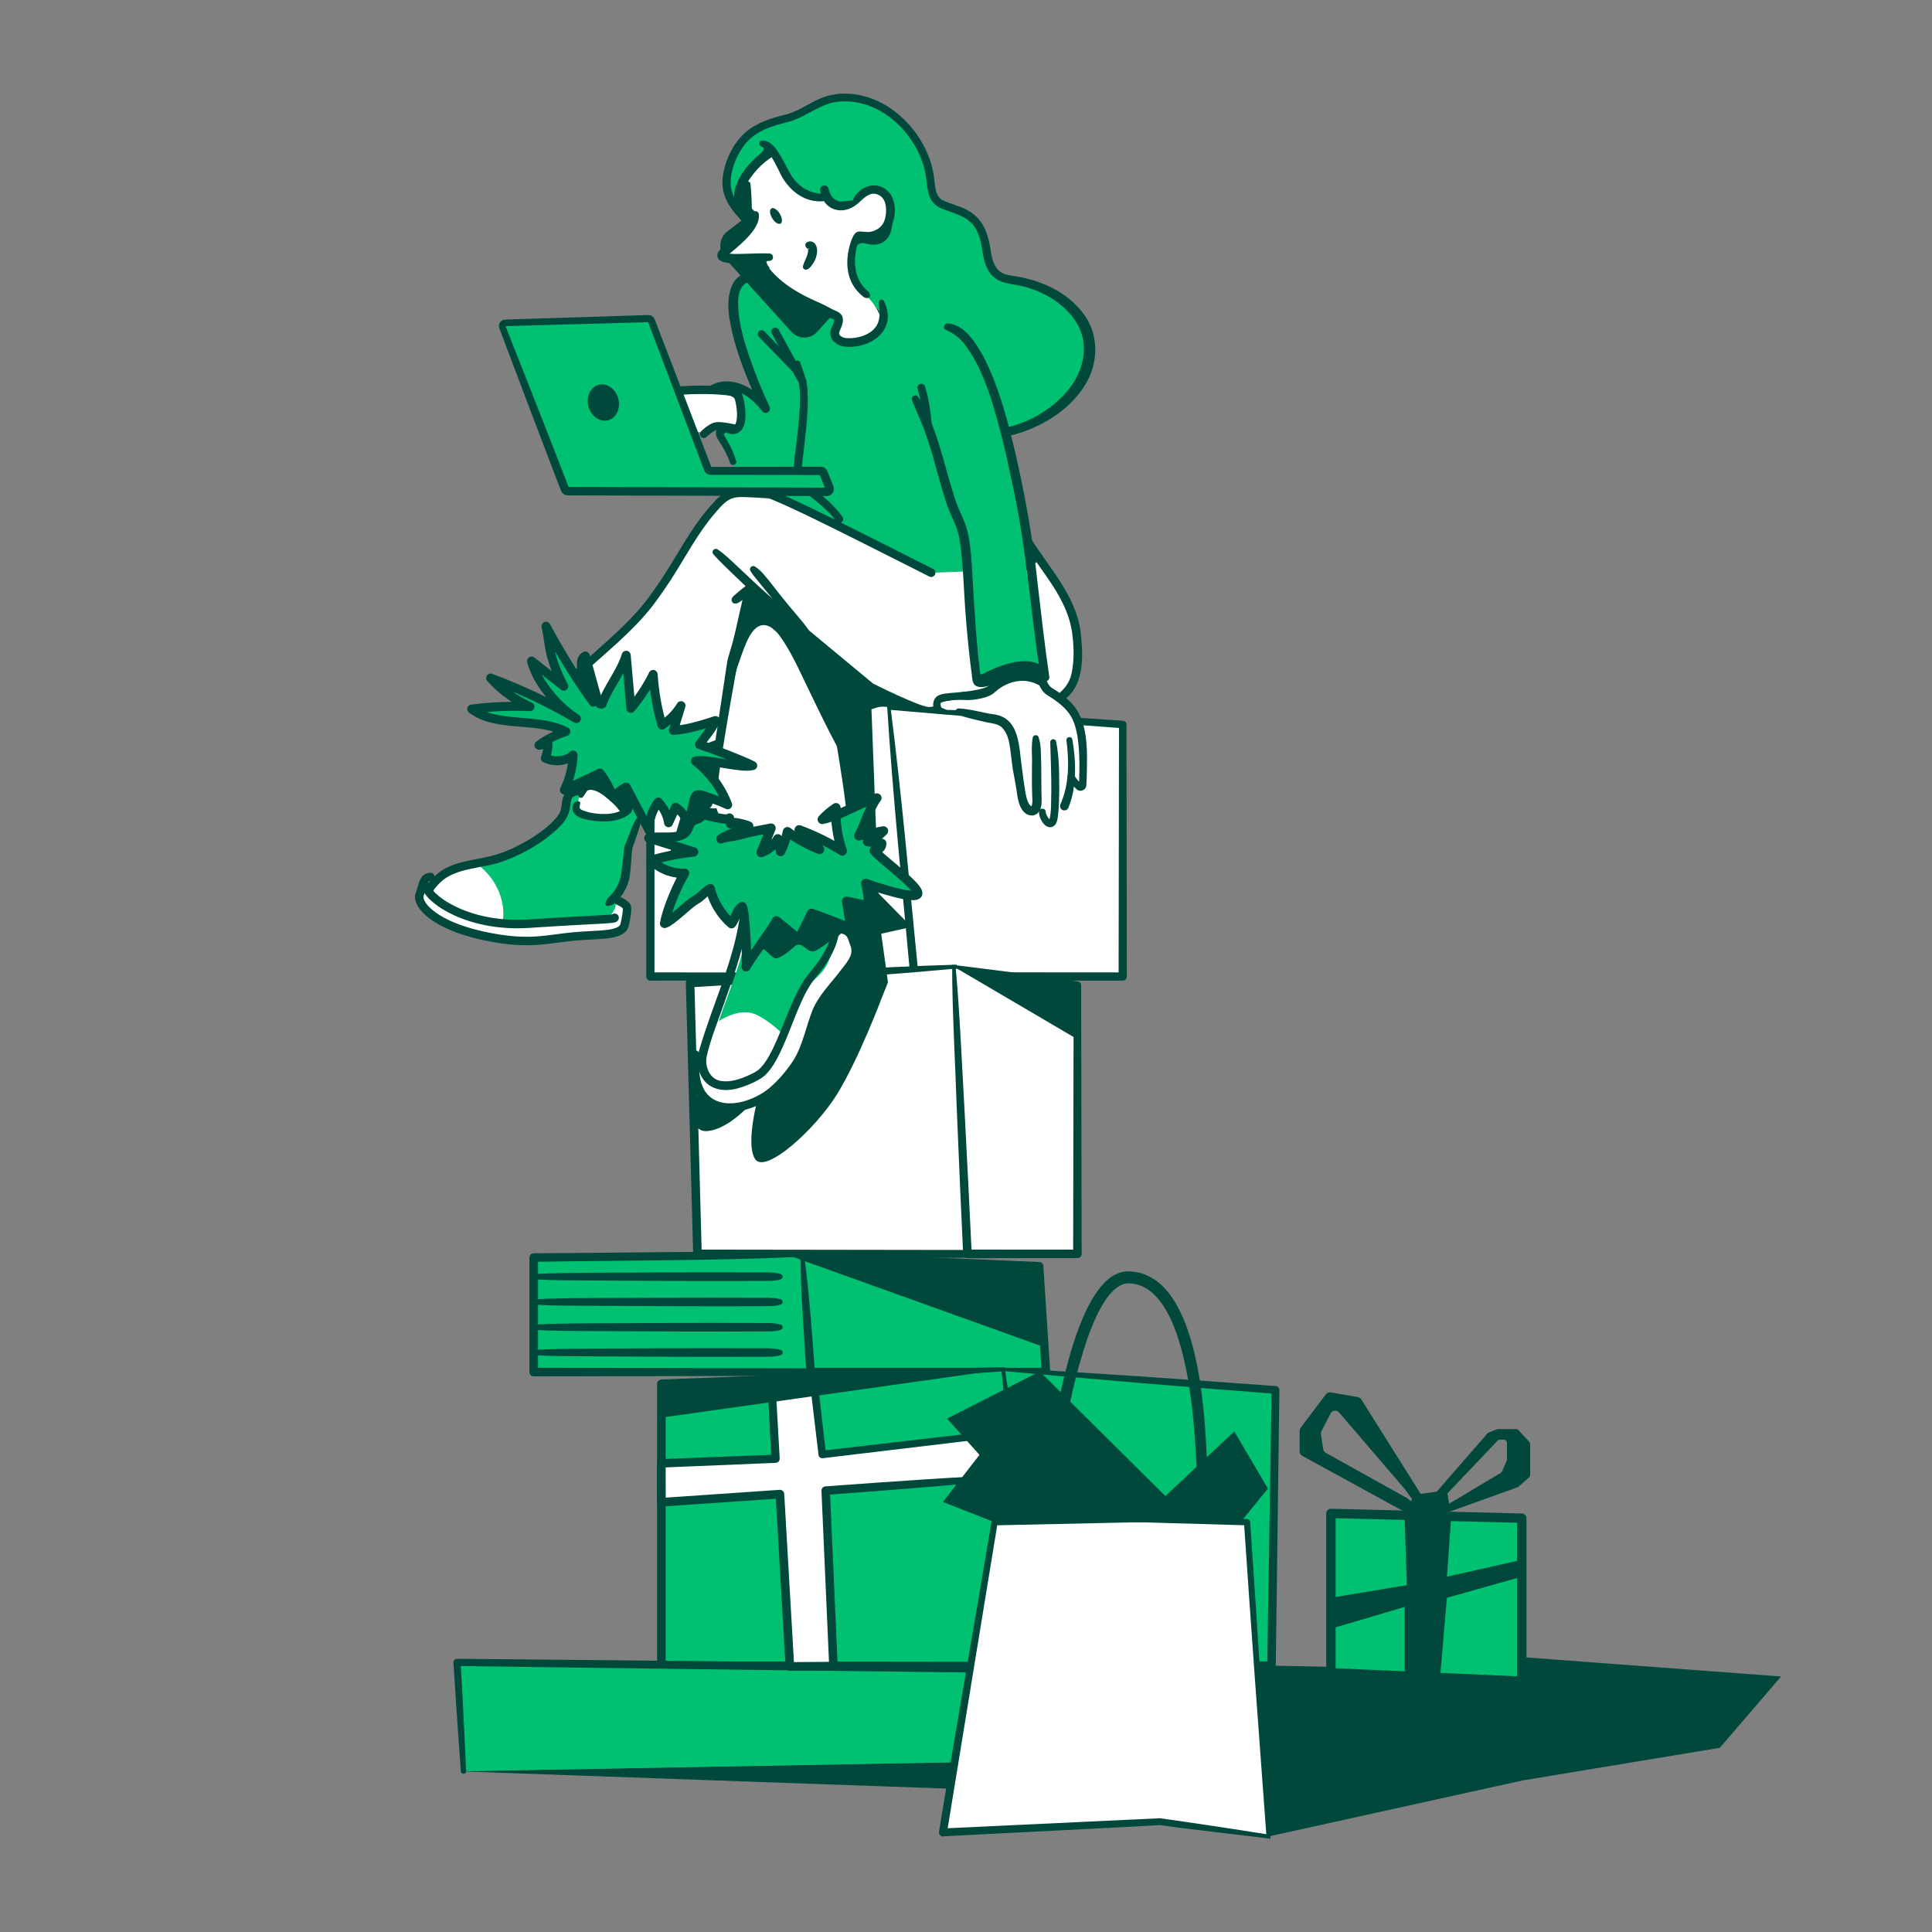 <?xml version="1.0" encoding="UTF-8"?>
<svg id="Layer_1" data-name="Layer 1" xmlns="http://www.w3.org/2000/svg" viewBox="0 0 1080 1080">
  <rect x="0" y="0" width="1080" height="1080" fill="#808080" stroke="none"/>
  <defs>
    <style>
      .cls-1 {
        stroke-width: 4.73px;
      }

      .cls-1, .cls-2, .cls-3, .cls-4, .cls-5, .cls-6, .cls-7, .cls-8, .cls-9 {
        stroke-linecap: round;
        stroke-linejoin: round;
      }

      .cls-1, .cls-2, .cls-4, .cls-5, .cls-6, .cls-7, .cls-8, .cls-9 {
        stroke: #00483b;
      }

      .cls-1, .cls-2, .cls-7, .cls-8 {
        fill: none;
      }

      .cls-2 {
        stroke-width: 4.36px;
      }

      .cls-10, .cls-3 {
        fill: #00483b;
      }

      .cls-10, .cls-11, .cls-12, .cls-13 {
        stroke-width: 0px;
      }

      .cls-3 {
        stroke: #00c072;
        stroke-width: 9.8px;
      }

      .cls-4 {
        stroke-width: 5.01px;
      }

      .cls-4, .cls-5 {
        fill: #00ba72;
      }

      .cls-5 {
        stroke-width: 5.23px;
      }

      .cls-6 {
        stroke-width: 5.25px;
      }

      .cls-6, .cls-13 {
        fill: #00c072;
      }

      .cls-11, .cls-9 {
        fill: #fff;
      }

      .cls-7 {
        stroke-width: 4.74px;
      }

      .cls-12 {
        fill: #00bf72;
      }

      .cls-8 {
        stroke-width: 5.26px;
      }

      .cls-9 {
        stroke-width: 4.67px;
      }
    </style>
  </defs>
  <polyline class="cls-10" points="658.36 1004.42 709.05 1026.6 851.34 995.24 961.38 977.04 995.63 937.17 850.69 926.34 850.73 934.08 713.02 931.14 647.83 946.09 645.87 983.05 255.68 990.14"/>
  <g>
    <path class="cls-13" d="M426.84,206.7c9.14.69,17.13-3.78,17.56-18.83.38-13.23,26.49-12.89,37.19-20.44,21.98,16.63,20.47,51.27,43.31,67.93,3.93,2.87,8.35,4.86,13.05,6.06,2.35.61,4.78,1.02,7.25,1.24,3.83.35,7.76.26,11.71-.22,3.12-.38,6.26-1.01,9.35-1.86,17.96-4.95,34.56-17.44,40.48-32.9,9.93-25.91-12.43-46.41-38.75-50.82-3.86-.65-8.07-1.03-10.95-3.68-6.27-5.78-4.8-14.51-7.64-22.09-4.39-11.72-11.49-12.32-22.28-16.63-6.88-2.75-6.4-9.81-7.36-16.21-3.67-24.39-28.22-47.96-54.09-43.16-9.51,1.76-16.49,8.71-25.92,11.03-4.06,1-8.03,2.09-11.73,3.61-5.66,2.32-10.71,5.62-14.51,11.08-6.22,8.94-10.61,22.34-4.19,32.33,0,.01.02.03.02.04,3.15,4.82,9.93,11.87,9.93,11.87,0,0-.23.23-.64.63-2.62,2.62-12.4,12.47-11.84,13.14.64.77,19.36,5.1,19.36,5.1l3.6,11.1"/>
    <path class="cls-10" d="M427.02,204.33c11.19.95,14.92-7.29,15.05-17.15.35-6.72,7.18-10.69,12.59-12.63,8.38-3.31,18.01-4.27,25.57-9.06.86-.62,2-.57,2.8.05,4.57,3.52,8.38,7.91,11.37,12.68,8.76,13.78,12.31,30.66,21.17,43.95,9.06,14.08,23.55,19.92,39.98,18.04,15.46-1.68,30.66-9.48,40.72-21.2,10.06-11.59,13.58-28.04,3.92-40.98-7.6-10.4-20.15-16.67-32.73-18.88-6.28-.85-12.06-2.26-15.32-8.59-2.79-5.18-2.76-10.98-4.12-16.28-2.95-10.94-8.67-13.08-18.58-16.55,0,0-1.93-.73-1.93-.73-3.84-1.14-7.22-4.32-8.27-8.23-1.61-5.63-1.17-10.69-2.95-16.06-5.8-19.58-24.4-36.91-45.56-36.03-11.31.16-18.99,8.38-29.77,11.38-7.61,1.92-15.35,4-21.31,9.23-5.62,5.08-9.27,12.54-10.74,19.85-1.62,8.65,1.13,14.19,6.72,20.36,1.73,2.02,3.54,4.02,5.37,5.93.9.93.88,2.41-.03,3.32-3.38,3.38-6.78,6.81-9.97,10.36-.71.76-1.46,1.67-1.99,2.44-.02.03,0,.03.05-.13.02-.13.11-.18.1-.83-.02-.2-.06-.39-.13-.58-.14-.51-.74-1.07-.95-1.15,5.98,1.92,12.54,3.3,18.63,4.78.84.19,1.47.82,1.72,1.58,0,0,3.6,11.1,3.6,11.1.9,2.99-3.48,4.41-4.51,1.46,0,0-3.6-11.1-3.6-11.1l1.72,1.58c-3.16-.73-6.3-1.48-9.45-2.26-1.26-.33-5.82-1.47-7.1-1.85-1.16-.38-2.38-.58-3.55-1.29-.03-.01-.35-.26-.51-.45-.02-.02-.17-.2-.24-.33-.16-.25-.26-.54-.32-.83-.12-.97.12-1.54.44-2.08,1.71-2.59,3.85-4.58,5.89-6.82,2.25-2.36,4.52-4.66,6.82-6.96,0,0-.04,3.33-.04,3.33-8.68-9.41-15.86-16.52-13.16-30.4,1.79-8.53,5.84-16.54,12.32-22.36,6.41-5.63,15.21-8.15,23.08-10.09,7.51-1.97,14.36-7.7,22.14-10.05,13.91-4.16,29.18.75,39.99,9.89,8.68,7.24,15.3,16.92,18.54,27.78.82,2.71,1.39,5.54,1.71,8.33.65,4.7.56,10.18,5.19,12.33,2.02.86,5.33,2.03,7.43,2.8,13.58,4.38,17.35,13.06,19.17,26.38.86,4.71,2.33,9.53,6.86,11.57,2.06.89,4.64,1.2,7.38,1.63,13.98,2.33,27.81,8.53,36.75,19.97,9.74,12.1,9.35,28.86,1.02,41.61-7.79,12.03-20.27,20.28-33.53,25.08-22.68,8.06-46.83,4.97-60.62-16.49-9.31-13.98-12.47-30.17-21.33-43.95-2.82-4.41-6.28-8.3-10.35-11.4,0,0,2.8.04,2.79.05-5.6,3.74-11.81,5.05-17.98,6.89-5.42,1.64-11.72,3.11-15.88,6.77-1.37,1.29-2.16,2.74-2.31,4.53,0,0-.05,1.07-.05,1.07-.02.41-.03.82-.07,1.23-.24,3.26-.86,6.62-2.36,9.81-3,6.91-10.45,10.14-17.64,9.39-3.1-.33-2.79-4.87.36-4.73h0Z"/>
  </g>
  <g>
    <polygon class="cls-11" points="498.92 385.36 513.03 545.86 363.57 545.86 363.57 394.5 498.92 385.36"/>
    <path class="cls-10" d="M499.83,384.26c4.76,44.97,11.14,115.88,15.28,161.43.12,1.22-.86,2.29-2.09,2.28,0,0-149.46.2-149.46.2-1.27,0-2.3-1.03-2.3-2.3,0,0,0-151.37,0-151.37,0-1.21.95-2.2,2.14-2.29,44.57-2.82,91.72-6.46,136.42-7.96h0ZM498.01,386.46c-19.26,2.04-47.96,4.29-67.49,5.63-22.26,1.63-44.51,3.18-66.8,4.69,0,0,2.14-2.29,2.14-2.29v151.37s-2.29-2.3-2.29-2.3l149.46.2s-2.09,2.28-2.09,2.28c-3.98-45.31-9.66-114.74-12.93-159.58h0Z"/>
  </g>
  <g>
    <polygon class="cls-11" points="496.96 395.86 627.61 405 627.61 545.86 511.18 545.86 496.96 395.86"/>
    <path class="cls-10" d="M495.91,394.87c30.67,1.62,68.08,3.79,98.76,5.83,0,0,33.08,2.22,33.08,2.22,1.1.07,1.95.99,1.94,2.08,0,0,.22,140.87.22,140.87,0,1.27-1.03,2.3-2.3,2.3,0,0-116.43.01-116.43.01-1.2,0-2.19-.92-2.3-2.1-4.47-49.4-9.86-101.64-12.96-151.22h0ZM498,396.85c6.19,48.69,10.64,100.03,15.48,148.8,0,0-2.3-2.1-2.3-2.1,0,0,116.43.01,116.43.01,0,0-2.3,2.3-2.3,2.3l.22-140.87s1.94,2.08,1.94,2.08c-41.33-2.92-88.2-6.61-129.46-10.23h0Z"/>
  </g>
  <g>
    <polygon class="cls-11" points="533.91 540.42 549.35 700.93 389.88 700.93 385.77 549.56 533.91 540.42"/>
    <path class="cls-10" d="M534.86,539.27c5.14,44.98,12.13,115.89,16.65,161.45.13,1.27-.89,2.39-2.16,2.38,0,0-159.47.22-159.47.22-1.3,0-2.35-1.04-2.39-2.33l-4.1-151.37c-.04-1.29.96-2.37,2.24-2.45,48.76-2.79,100.34-6.51,149.23-7.91h0ZM532.97,541.57c-48.15,4.57-98.86,7.19-147.04,10.37,0,0,2.24-2.45,2.24-2.45l4.11,151.37s-2.39-2.33-2.39-2.33l159.47.22s-2.16,2.38-2.16,2.38c-4.35-45.31-10.59-114.72-14.22-159.56h0Z"/>
  </g>
  <g>
    <path class="cls-11" d="M533.28,540.42l68.99,10.31v150.19h-61.48l-7.51-160.5Z"/>
    <path class="cls-10" d="M532.27,539.33c8.73,1.09,26.23,3.24,34.95,4.39,11.77,1.58,23.6,3.2,35.36,4.95,1.03.15,1.78,1.05,1.78,2.06l.29,150.19c0,1.31-1.06,2.38-2.37,2.37,0,0-61.48.03-61.48.03-1.29,0-2.34-1.02-2.4-2.29-1.26-27.06-2.46-54.18-3.56-81.28-.75-23.47-2.69-57.32-2.57-80.43h0ZM534.29,541.51c2.13,22.88,3.62,56.87,4.94,80.08,1.4,26.41,2.71,52.78,3.95,79.22,0,0-2.4-2.29-2.4-2.29l61.48.03s-2.37,2.37-2.37,2.37l.29-150.19s1.78,2.06,1.78,2.06c-19.54-2.97-47.92-7.74-67.67-11.28h0Z"/>
  </g>
  <g>
    <polygon class="cls-13" points="448.56 701.47 453.15 766.99 298.35 766.99 298.35 737.75 298.35 702.97 448.56 701.47"/>
    <path class="cls-10" d="M449.55,700.36c2.07,21.55,4.19,44.95,5.68,66.49.08,1.15-.79,2.15-1.93,2.23-.1.08-154.82.26-154.94.32-1.32,0-2.4-1.07-2.4-2.4,0,0,0-64.02,0-64.02,0-1.32,1.06-2.38,2.37-2.4,49.49-.16,101.71-1.51,151.22-.22h0ZM447.57,702.58c-49,2.25-100.21,1.98-149.19,2.79,0,0,2.37-2.4,2.37-2.4v64.02s-2.4-2.4-2.4-2.4l154.8.31-2.08,2.23c-1.43-20.78-2.61-43.66-3.5-64.55h0Z"/>
  </g>
  <g>
    <polygon class="cls-13" points="448.56 701.47 580.96 707.75 584.69 766.99 453.15 766.99 448.56 701.47"/>
    <path class="cls-10" d="M447.48,700.45c44.41,1.1,89.13,3.08,133.59,5.04,1.16.05,2.07.97,2.15,2.1.01.02,3.85,59.24,3.86,59.26.09,1.37-1.01,2.54-2.38,2.53,0,0-131.54,0-131.54,0-1.26,0-2.29-.98-2.38-2.22-.78-11.21-1.51-22.49-2.15-33.75-.71-10.96-1.08-22.14-1.15-32.97h0ZM449.64,702.5c2.86,21.53,4.31,42.74,5.88,64.33,0,0-2.38-2.21-2.38-2.21h131.54s-2.38,2.53-2.38,2.53c0,0-3.61-59.25-3.61-59.25l2.15,2.12c-43.82-2.22-87.37-4.45-131.21-7.51h0Z"/>
  </g>
  <g>
    <polygon class="cls-13" points="560.84 765.5 580.96 931.14 369.71 931.14 369.71 773.53 560.84 765.5"/>
    <path class="cls-10" d="M561.78,764.34c7.23,53.97,14.77,112.67,21.3,166.54.16,1.27-.85,2.41-2.13,2.4,0,0-211.24.25-211.24.25-1.32,0-2.4-1.07-2.39-2.39,0,0,0-157.61,0-157.61,0-1.28,1.02-2.33,2.29-2.39,55.35-1.84,137.65-6.29,192.17-6.8h0ZM559.9,766.65c-54.33,3.82-135.08,6.72-190.09,9.27,0,0,2.29-2.39,2.29-2.39,0,0,0,157.61,0,157.61l-2.39-2.39,211.24.25s-2.13,2.4-2.13,2.4c-6.4-53.09-13.17-111.37-18.93-164.75h0Z"/>
  </g>
  <g>
    <polygon class="cls-13" points="560.84 765.5 713.02 776.99 710.78 931.14 580.96 931.14 560.84 765.5"/>
    <path class="cls-10" d="M559.75,764.49c19.08,1.16,57.38,3.55,76.45,4.85,25.65,1.74,51.34,3.6,76.98,5.5,1.15.08,2.02,1.06,2,2.19,0,0-2.03,154.15-2.03,154.15-.02,1.3-1.08,2.35-2.38,2.35,0,0-129.82,0-129.82,0-1.22,0-2.23-.92-2.38-2.1-6.39-54.44-13.87-112.42-18.83-166.95h0ZM561.93,766.51c8.21,54.15,14.61,110.18,21.4,164.34,0,0-2.38-2.1-2.38-2.1h129.82s-2.38,2.36-2.38,2.36c0,0,2.46-154.15,2.46-154.15,0,0,2,2.19,2,2.19-48.71-3.72-102.09-8.17-150.92-12.64h0Z"/>
  </g>
  <g>
    <polyline class="cls-13" points="259.08 990.14 255.49 929.28 648.49 933.79 645.87 983.05"/>
    <path class="cls-10" d="M257.62,990.22c-1.42-19.05-2.98-41.76-4.15-60.82-.07-1.11.77-2.06,1.88-2.13,98.02.86,295.16,2.94,393.16,4.15,1.35.01,2.42,1.16,2.35,2.5,0,0-1.31,24.63-1.31,24.63-.45,8.21-1.03,16.41-2.16,24.58-.11.83-.88,1.41-1.72,1.3-.75-.1-1.29-.73-1.31-1.46-.25-8.25.04-16.46.46-24.67,0,0,1.3-24.63,1.3-24.63l2.34,2.5c-97.97-1.03-295.06-3.49-392.99-4.87,0,0,2.04-2.14,2.04-2.14l.83,15.22c.47,7.58,1.11,22.86,1.53,30.44,0,0,.68,15.23.68,15.23.11,1.83-2.74,2.11-2.92.17h0Z"/>
  </g>
  <g>
    <path class="cls-12" d="M410.8,185.44c.64,3.97,1.71,7.9,2.97,11.71,1.85,5.58,4.1,11.03,5.99,16.59.9,2.64,4.01,8.69,3.32,11.39-.6-.13-4.75-3.23-5.08-3.89-.95-1.94-2.81-3.23-4.6-4.43-.67-.45-1.36-.91-2.15-1.11-2.07-.52-4.98-.23-6.09,1.82,2.22-.18,4.27,1.46,5.26,3.45.99,2,1.13,4.29,1.22,6.52.13,3.25-.86,6.48-2.63,9.2-.75,1.15-2.07,3.24-3.37,3.8-.99.43-2.75-.5-3.28,1-.33.93.26,1.92.83,2.73,2.4,3.41,4.91,6.86,6.02,10.88,1.52,5.54.42,11.55.6,17.22.17,5.24-1.54,10.56,1.12,15.53,2.9,5.42,8.54,9.15,13.02,13.15,7.61,6.79,15.96,8.37,25.42,11.92l54.93-1.55.2-29.66,18.38-113.47c-10.85,2.11-21.67,4.25-32.27,7.04-9.24,2.42-19,2-28.42,1.15-4.27-.39-9.39-.26-13.5-1.3-3.49-.88-4.75-4.57-6.8-7.14-2.45-3.07-6.35-4.71-10.25-5.23-3.9-.52-9.02-8.43-12.93-7.95-2.31.28-5.34,6.19-7.05,7.78-1.4,1.3-.31,6.08-.72,7.95-1.07,4.91-.96,9.95-.16,14.92Z"/>
    <path class="cls-10" d="M451.88,385.36l20.9,3.76,1.26-6.47,109.17,6.47,9.04,1.34h0l-105.37-.97,4.19,109.91,4.03,4.09,14.47,14.68-16.96,3.78,3.76,27.17-3.55,8.93s-12.75,33.92-24.88,53.58c-12.12,19.66-40.44,45.3-45.96,36.13-5.51-9.18,2.21-35.88,2.21-35.88,0,0-14.53,19.06-28.62,20.38-14.09,1.31-4.31-26.27-2.1-29.46,6.48-9.34,32.44-79.47,32.44-79.47l-10.98-71.31,36.94-66.65Z"/>
    <path class="cls-12" d="M472.86,193.82c-3.69,3.8-9.09,22.39-9.09,22.39l-18.04,53.4,1.18,11.62,7.45,10.28,12.85,15.65,57.5,14.2,45.71-2.16,8.87-9.23-16.78-32.21-5.48-20.26-10.69-46.47-31.24-47.05-25.57,28.79-16.67,1.06Z"/>
    <path class="cls-11" d="M599.18,343.18c-6.22-13.09-19.88-33.22-19.88-33.22l-10.85,8.45-47.91,1.75-65.22-31.65-14.68-6.46c-3.31-2.2-6.8-4.08-10.59-5.28-1.08-.34-2.18-.61-3.29-.83l-3.97-1.75c-.84.4-1.65.77-2.43,1.14-4.13.03-8.25.84-12.06,2.44-2.43,1.02-4.78,2.38-6.54,4.34-1.52,1.69-2.55,3.75-3.9,5.58-2.14,2.91-5.02,5.16-7.58,7.71-5.53,5.53-9.95,12.47-13.96,19.54-.62.3-1.51,1.6-2.47,3.31l.68-.11c-2,3.63-3.91,7.26-5.83,10.7-1.75,3.14-3.23,6.32-4.78,9.52-2.01,4.14-5.44,6.88-8.88,9.95-11.26,10.04-22.52,20.07-33.78,30.11-.98.87-2,1.82-2.34,3.09-.44,1.65.41,3.34,1.23,4.84,2.56,4.67,9.05,12.42,8.15,17.87-.68,4.13-3.87,9.11-5.47,13.04-2.56,6.3-5.12,12.6-7.69,18.9l78.49,12.86c-.02,5.34-.21,10.32,1.93,16.08,1.92,5.18,3.83,10.35,5.75,15.53,1.23,3.31,2.55,6.77,5.21,9.09,2.06,1.8,4.73,2.73,7.36,3.48,14.92,4.24,31.59,3.71,45.23-3.66,13.65-7.37,23.6-22.17,23.08-37.67-1.85-1.29-4.37-1.54-6.44-.65l-.51-.02-11.33-74.03,8.85,6.67,50.12,1.55,29.84,5.1,27.85,2.18,9.03.77s11.02-10.58,11.28-19.31c.26-8.72,4.51-17.83-1.71-30.92Z"/>
    <path class="cls-10" d="M558.66,260.19c2.83,6.96,5.08,14.47,7.9,21.43,2.75,7.02,6.17,13.71,10.16,20.11,10.15,16.16,24.54,31.27,27.28,51.09,1.34,10.99,2.3,26.32-5.56,35.12-1.68,1.85-3.4,3.35-5.24,4.75-5.27,2.89-11.99,2.23-17.65,2.25-7.81-.29-15.46-1.08-23.17-2.14-1.3-.18-2.2-1.37-2.03-2.67.18-1.31,1.4-2.22,2.71-2.02,11.07,1.37,22.64,2.92,33.7,1.73,1.72-.26,3.45-.67,4.17-1.38,4.34-3.32,7.29-7.32,8.27-12.85,1.35-7.08,1.1-14.9.1-22.06-1.63-11.19-7.1-20.94-13.56-30.25-4.28-6.28-8.91-12.42-13.1-19.03-6.27-9.84-11.12-20.7-14.36-31.9-1.09-3.71-2.14-7.41-2.89-11.19-.18-.92.42-1.82,1.34-2,.81-.16,1.6.28,1.9,1.02h0Z"/>
    <path class="cls-10" d="M494.04,389.45c-20.39.33-47.74-25.8-62.78-38.69-1.8-1.4-3.19-3.31-4.45-5.14-2.11-3.04-4.57-7.31-6.51-10.45-1.05-1.71-2.06-3.43-2.88-5.3-.42-.93,0-2.03.93-2.43.68-.29,1.43-.15,1.95.32,1.59,1.43,2.87,3.1,4.03,4.83,2.86,4.13,5.07,8.75,8.11,12.68.56.71,1.14,1.3,1.83,1.84,12.3,10.62,24.75,21.12,38.58,29.57,6.75,3.98,13.86,7.71,21.47,9.39,1.93.4,1.75,3.31-.28,3.4h0Z"/>
    <path class="cls-10" d="M467.04,387.35c1.98,4.35,2.77,11.1,3.73,15.77,2.84,15.96,5.6,31.89,6.88,48.08.15,3.04-4.3,3.48-4.72.43-.59-5.27-1.34-10.57-2.14-15.87-1.99-13.14-4.22-26.54-6.6-39.64-.49-2.63-.89-5.28-.88-7.99,0-1.08.87-1.96,1.95-1.96.79,0,1.47.48,1.77,1.16h0Z"/>
    <path class="cls-7" d="M422.8,274.2c6.06-.66,45.1,19.44,97.74,45.96"/>
    <path class="cls-11" d="M372.66,219.56c3.5-.22,7.01-.17,10.52-.26,6.92-.17,13.83-.87,20.75-.56,2.54.11,5.33.49,7,2.4.97,1.11,1.41,2.58,1.79,4,.35,1.31.62,2.63.78,3.98.16,1.31-.33,2.66-.15,4.01.08.62.26,1.23.25,1.86-.01.66-.23,1.29-.29,1.94-.04.42-.02.86-.18,1.25-.21.52-.7.86-1.16,1.18-.3.2-.61.41-.96.45-.2.02-.4,0-.6-.04-1.32-.21-2.83-.26-4.08-.71-1.11-.4-2.34-.52-3.53-.44-.32.02-.63.06-.95.03-.28-.03-.56-.11-.84-.13-1.17-.11-2.18.72-3.17,1.36-3.36,2.18-7.28,2.15-10.92.79-.83-.31-1.73-.3-2.61-.49-.92-.2-1.83-.5-2.68-.9-1.68-.77-3.19-1.91-4.36-3.34-1.11-1.37-1.92-2.98-3.06-4.33-1.12-1.33-2.53-2.38-3.92-3.42-1.1-.82-2.21-1.65-3.47-2.2-1.07-.47-2.26-.75-3.18-1.48-.71-.56-1.32-1.63-1.04-2.56.29-.99,1.28-1.03,2.19-1.25,2.58-.64,5.23-.97,7.88-1.13Z"/>
    <path class="cls-10" d="M560.32,317.14c6.72-.25,11.86-1.46,16.02-6.85,1.57-1.66,3.86-1.94,5.69-.38,2.2,1.62.24,5.06-2.26,4.02-.09-.05-.68-.27-.75-.33-.03-.02,0,.02,0,0,.19.15.88.05.96-.05-.58.59-1.21,1.43-2.05,2.3-4.48,4.78-11.52,5.89-17.71,5.36-2.55-.25-2.46-3.96.09-4.09h0Z"/>
    <path class="cls-10" d="M356.36,435.21c-12.43-3.2-29.53-35.58-36.91-46.83-.83-1.25-1.83-2.95-2.64-3.87.2.14-.34-.21-.59-.58-.29-.37-.47-.86-.53-1.22-.2-1.3.36-2.09.83-2.89,1.66-2.33,3.43-3.85,5.36-5.73,3.63-3.38,7.32-6.59,10.97-9.83,9.08-8.11,18.14-16.13,25.95-25.38,4.55-5.6,8.69-11.63,12.63-17.67,7.99-12.36,14.77-25.61,24.42-36.88,3.43-3.93,6.91-8.21,11.99-10.21,5.14-1.48,10.31-1.19,15.51-.81,4.96.48,9.82,1.28,14.64,2.58,1.78.54,1.42,3.16-.47,3.12-4.86-.18-9.72-.56-14.52-.82-13.2-.65-14.79-1.54-23.64,9.05-9.51,11.11-16.15,24.18-24.09,36.44-3.32,5.13-6.91,10.27-10.61,15.16-11.42,14.61-26.18,26.09-39.65,38.57-1.64,1.58-3.72,3.43-4.85,5.2,0-.04.09-.17.03-.65-.03-.22-.15-.56-.35-.81-.16-.24-.57-.51-.25-.27,1.68,1.58,2.53,3.26,3.73,5.06,7.75,12.45,14.86,25.14,24.09,36.42,2.85,3.23,5.89,7.08,10.01,8.4,2.89.74,1.92,5.05-1.05,4.43h0Z"/>
    <g>
      <path class="cls-10" d="M416.66,121.66l-10.07,7.69c-4.7,3.59-5.36,10.97-1.19,15.16l37.28,41.29c3.77,3.79,9.88,3.85,13.74.15l11.11-12.35"/>
      <path class="cls-11" d="M415.52,101.25c1.26-2.46,14.31-16.95,15.34-17.23.68-.18,1.95,1.61,2.35,2.02.89.9,1.26,2,1.98,3.03.6.86,1.33,1.63,1.92,2.5.58.87.99,1.83,1.46,2.76,2.27,4.46,5.86,8.19,10.06,10.91,2.4,1.55,5.01,2.79,7.71,3.73,1.32.46,2.67.85,4.03,1.17.24.06,3.97.7,3.9.49.87,2.86,3.22,4.36,6.11,4.58,3.36.26,5.83-.71,8.35-2.9,1.59-1.38,3.28-2.64,5.07-3.76,1.53-.96,3.23-1.84,5.04-1.81,1.05.02,2.07.34,3.04.74,2.01.83,4,2.12,4.8,4.14.44,1.1.48,2.32.51,3.5.11,4.64.02,9.51-2.23,13.57-.6,1.08-1.33,2.07-2.19,2.95-1.36,1.4-3.17,2.56-5.12,2.49-1.25-.04-2.42-.58-3.62-.92-1.2-.35-2.58-.48-3.62.21-2.37,1.57-2.62,8.38-3.02,10.92-.66,4.19-.82,8.59.49,12.67.49,1.52.74,3.08,1.82,4.28,1.48,1.66,3.35,2.96,4.97,4.48,3.92,3.68,6.8,8.45,8.23,13.63.32,1.16.57,2.37.41,3.56-.46,3.35-4.95,7.21-8.06,7.91-.83.19-1.61-.01-2.4.29-.76.29-1.29,1.04-2.06,1.33-1.07.41-2.27.15-3.39-.12-3.2-.76-6.51-1.58-9.09-3.6-.35-.28-.7-.6-.83-1.02-.13-.44-.02-.91.1-1.35.34-1.28,2.06-5.01,1.61-6.22-.37-.98-3.08-2.11-3.97-2.68-3.08-1.96-6.17-3.89-9.3-5.77-5.28-3.18-10.63-6.44-16.3-8.9-11.6-5.06-13.45-18.91-13.45-18.91,0,0-21.1,3.92-21.65-.62-.56-4.54,12.57-12.75,15.8-20.5,3.24-7.74-13.07-5.38-4.8-21.56Z"/>
      <path class="cls-10" d="M476.44,112.59c2.6-7.73,12.58-12.05,19.3-6.33,6.27,5.37,5.63,17.53.28,23.34-3.95,4.08-10.92,6.02-16.01,2.99-.16-.1-.03-.14-.02-.33-1.39,1-2.93-1.04-1.56-2.1.93-.82,1.98-.78,2.93-.74,1.68.12,3.2.37,4.76.23,3.93-.5,7.42-3.04,8.52-7.07,1.22-4.11,1.21-11.13-3.1-13.39-5.13-2.91-8.79,1.83-12.51,5.07-1.18,1.07-3.08-.19-2.59-1.68h0Z"/>
      <path class="cls-10" d="M432.43,87.21c-6.69,3.95-12.13,10.1-15.85,16.91-1.2,2.36-2.3,4.67-3.68,7.09-.58,1.11-2.37.73-2.47-.5-.82-8.04,6.57-17.79,12.33-22.85,2.25-1.94,4.76-3.65,7.54-4.88,1.2-.53,2.6.01,3.13,1.21.5,1.13.05,2.43-1,3.02h0Z"/>
      <path class="cls-10" d="M419.54,102.91c.6,6.33.86,12.7.76,19.07-.07,2.14-.19,4.28-.56,6.45-.17,1.01-1.12,1.69-2.13,1.52-.83-.14-1.44-.82-1.53-1.62-.26-2.08-.41-4.19-.51-6.3-.22-6.39-.28-12.76.46-19.16.27-2.06,3.3-2.01,3.51.04h0Z"/>
      <path class="cls-10" d="M424.19,119.66c1.13,8.84-12.13,18.34-18.08,23.69-.19.16-.23.27-.12.07.13-.34.2-.69.05-1.18-.1-.37-.32-.61-.42-.71-.3-.26-.18-.11.12-.03,3.06.69,6.69.44,9.97.4,4.37-.1,10.13-.45,14.52-.18,2.51.21,2.54,3.86.03,4.11-4.68.41-9.64.97-14.37,1.18-3.83-.07-16.03,1.49-14.79-5.09.44-1.64,1.82-2.56,2.97-3.57,4.77-4.08,10.19-8.1,13.82-13.2,1.28-1.86,2.18-3.66,2.39-5.45.31-2.23,3.59-2.24,3.91-.01h0Z"/>
      <path class="cls-10" d="M426.15,144.24c6.34,11.75,18.66,19.23,30.66,24.44,2.73,1.17,5.37,2.51,7.94,3.91,1.78,1.11,3.56,1.21,5.21,2.95,2.41,2.6.77,6.57-.41,9.06-.49,1.36-.73,1.76-.23,2.62.61.79,1.77,1.4,2.82,1.65,6.52.92,15.36-1.57,18.34-7.65,1.64-3.41,1.33-7.6.74-12-.26-1.69,2.1-2.44,2.88-.95,8.07,16.07-7.68,27.55-22.9,25.35-3.99-.78-8.04-4.28-6.85-8.84.42-2.06,1.81-3.9,1.99-5.68,0,0,0-.17,0-.17-.03-.2-.01-.12-.01-.14-.75-.58-2.74-1.18-3.89-1.94-6.6-3.72-13.68-6.31-20.02-10.54-5.96-3.88-11.77-8.44-15.9-14.37-1.34-2.04-2.52-4.26-3.13-6.71-.2-.79.29-1.58,1.07-1.78.69-.17,1.39.18,1.68.8h0Z"/>
      <path class="cls-10" d="M435.89,119.46c1.42,2.34,1.63,4.81.47,5.52-1.16.71-3.26-.61-4.68-2.95-1.42-2.34-1.63-4.81-.47-5.52,1.16-.71,3.26.61,4.68,2.95Z"/>
      <path class="cls-10" d="M420.86,125.01c-.97-.53-2-1.71-2.73-3.26-1.16-2.48-1.1-4.96.13-5.53,1.23-.58,3.17.96,4.33,3.44"/>
      <path class="cls-10" d="M477.88,115.05c-8.38,5.7-18.37,1.4-19.4-8.82-.25-2.91,3.9-3.62,4.64-.82.99,4.44,3.66,7.74,8.59,7.18,1.57-.12,3.49-.55,5.07-.69,1.75-.18,2.56,2.23,1.1,3.15h0Z"/>
      <path class="cls-10" d="M451.68,135.17c1.44-.62,3.17,0,4.06,1.28,1.57,2.4,1.1,5.15.41,7.46-.56,2.15-4.64,9.24-7.09,6.06-.26-.44-.27-.92-.15-1.38.82-2.93,2.86-5.85,2.83-8.88,0-.59-.19-.68.12-.6.19.14.67.19.74-.12-2.53.56-3.44-3.14-.94-3.82h0Z"/>
      <path class="cls-10" d="M428.7,143.94c-.55,1.29-.52,3.35,1.17,5.34,1.69,1.99-3.36.34-3.36.34l-1.56-7,3.76,1.33Z"/>
      <path class="cls-10" d="M410.15,113.43c.95-1.62,9.56,19.2,6.31-2.99-.35-2.4,2.27-3.2,2.27-3.2l-4.19-5.05-4.39,11.24Z"/>
      <path class="cls-10" d="M478.49,131.78c.06,1.3-.63,2.49-1.03,3.73-.4,1.24-.4,2.82.66,3.57.26-1.13,1.02-2.14,2.04-2.7,2.18-1.19,4.66.16,6.93.36,1.8.16,3.65-.03,5.33-.73,4.6-1.92,6.21-6.97,6.47-11.58-6.06,4.92-9.24,9.38-20.78,7.61.69,1.49,2.82,3.04,5.47,3.94"/>
      <path class="cls-10" d="M425.83,81.54c1.67.94,1.66,2.39-1.07,4.68-2.73,2.29,7-.44,7-.44l-2.82-5.58-3.11,1.34Z"/>
    </g>
    <path class="cls-7" d="M462.13,488.43c2.54-.08,7.13.25,6.84,11.56-.28,11.23,3.15,23.01,7.82,30.14,4.67,7.13,5.77,10.24,6.42,19.01"/>
    <path class="cls-10" d="M410.66,220.75c-1.06.6-1.98.51-2.91.42-2.78-.44-5.6-.59-8.41-.76-11.34-.46-22.84.27-34.08,1.74-1.31.2-2.53-.71-2.7-2.02-.18-1.3.73-2.49,2.03-2.66,3.91-.53,7.74-.92,11.62-1.23,10.7-.83,21.5-1.1,32.18.2.97.19,1.96.38,2.8,1.25.91.91.62,2.51-.53,3.07h0Z"/>
    <path class="cls-1" d="M411.44,218.92c1.92.82,7.23,24.9-4.09,20.92"/>
    <g>
      <g>
        <path class="cls-11" d="M467.08,522.74c.58-.63,1.15-1.27,1.73-1.9.22-.24.45-.49.75-.62.42-.18.91-.08,1.36.02.41.09.82.18,1.22.32,3.62,1.24,3.89,4.72,5.22,7.77,2.68,6.14-3.49,12.39-7.26,17.34-4.81,6.3-11.14,12.78-13.96,20.19-4.29,11.26-5.58,21.99-13.06,31.76-6.5,8.48-12.91,15.41-23,19.13-12.73,4.7-23.15,2.4-28.17-5.74-.6-.98-1.12-2.08-1.55-3.25-2.39-6.49-2.28-15.31-1.21-19.24"/>
        <path class="cls-10" d="M466,521.75c.96-1.03,1.5-2.22,2.84-3,1.1-.54,2.28-.2,3.21,0,1.03.18,2.25.74,3.19,1.55,2.58,2.36,2.97,5.19,4.3,8.29,1.45,4.37-.71,8.81-3.07,12.2-3.23,4.45-7,9.06-10.45,13.38-3.41,4.31-6.55,8.58-8.26,13.74-3.21,8.88-4.79,18.09-9.82,26.69-4.1,6.61-9.13,12.56-15.14,17.6-11.72,9.72-34.18,15.11-43.3-.61-2.89-5.65-3.64-11.53-3.28-17.6.25-1.58.73-7.8,3.52-6.61.61.28.92.9.88,1.53-.01,3.44.08,7.07.38,10.54,1.52,22.96,25.13,19.94,38.79,9.02,5.43-4.55,10.23-10.27,14.07-16.27,4.84-7.99,6.7-18.17,10.2-27.16,3.44-8.58,10.2-15.08,15.65-22.29,3.04-4.04,7.17-8.04,6.07-13-.14-.53-.65-1.71-.92-2.57-.72-2.23-1.27-4.53-3.74-5.13-.21-.06-.83-.27-.99-.28-.07-.01,0,0,.08-.06.08-.05.03-.05-.08.06l-1.95,1.96c-1.34,1.3-3.3-.55-2.17-1.96h0Z"/>
      </g>
      <path class="cls-12" d="M448.99,477.49c-3.37,13.61,18.9,36.12,19.8,39.24.74,2.57-1.39,7.05-2.12,9.43-1.44,4.7-2.59,10.35-5.2,14.52-4.73,7.58-13.75,11.44-17.88,19.5-1.52,2.97-2.22,6.3-2.35,9.63-.08,1.95.03,3.92-.28,5.84-.91,5.51-4.96,9.39-8.84,13.04-3.46,3.25-6.6,7.21-10.82,9.6-6.4,3.63-29.38,7.98-25.18-9.29,4.2-17.28,17.5-47.78,19.79-60.88,2.29-13.1,3.65-39.98,3.65-39.98,0,0,19.14-1.69,29.42-10.66Z"/>
      <path class="cls-10" d="M415.41,526.82c-.38,2.21-.76,4.42-.42,6.44,2.25-.62,4.46-1.63,6.65-2.46.98-.37,1.99-.75,3.04-.73,3.09.06,4.98,3.31,7.54,5.04.47.32.99.6,1.55.63.65.04,1.27-.25,1.85-.54,2.71-1.38,5.23-3.14,7.46-5.21.83-.77,1.7-1.63,2.81-1.85,2.98-.6,5.05,3.5,8.09,3.67,1.34.08,2.58-.63,3.7-1.37,3.06-2,8.4-5.13,8.84-8.92.34-2.91-1.01-6.45-2.02-9.11-1.8-4.76-5.31-12.85-10.82-14.33-25.12,11.39-39.92,12.59-39.92,12.59.71,3.5,2.17,7.47,2.23,11.02.03,1.64-.28,3.38-.59,5.13Z"/>
      <path class="cls-11" d="M402.2,570.54c5.95-3.63,13.51-6.23,19.93-3.58,4.11,1.7,9.79,5.84,13.06,8.84.62.57,5.03,4.59,4.49,5.35-13.66,19.65-34.21,26.4-39.16,24.37-4.08-1.67-7.1-4.24-7.86-8.81-.71-4.26.43-8.75,1.76-12.77,1.04-3.14,1.87-6.35,4.2-8.81,1.55-1.63,1.56-3.36,3.57-4.58Z"/>
      <path class="cls-10" d="M452.51,479.19c2.26,7.94,7.26,16.17,11.09,23.54,1.71,3.31,3.6,6.65,4.87,10.28.81,2.31.81,4.95.62,7.39-.9,8.6-5.38,16.18-10.56,22.86-4.38,4.94-7.66,10.26-10.33,16.29-4.96,10.73-8.37,22.05-14.03,32.61-1.83,3.34-4.11,6.82-7.13,9.45-1.86,1.56-4.08,2.64-6.23,3.66-7.08,3.3-16,6.14-23.4,2-6.98-4.02-8.69-13.16-6.5-20.32,7.5-26.06,20.01-50.84,23.11-77.94.67-5.72,1.16-11.61,1.49-17.31.05-.84.76-1.48,1.6-1.43.7.04,1.26.55,1.4,1.21,1.28,6.14.92,12.14.22,18.1-2.01,17.79-8.11,34.91-14.04,51.55-3.29,9.64-7.27,19.09-9.56,28.98-1.33,5.97,1.47,13.25,8.06,14.18,5.2.84,10.78-1.12,15.61-3.32,1.82-.87,3.67-1.69,5.21-2.96,2.54-2.22,4.39-5.02,6.11-8.1,2.75-4.97,4.96-10.4,7.18-15.83,3.35-8.2,6.52-16.7,11.11-24.42,2.2-3.92,5.41-7.24,8.06-10.78,4.97-6.77,9.65-15.12,8.34-23.74-1.99-6.42-5.79-12.2-8.68-18.5-1.3-2.66-2.58-5.36-3.71-8.14-1.11-2.79-2.19-5.62-2.75-8.72-.14-.79.38-1.56,1.18-1.7.77-.14,1.5.35,1.68,1.1h0Z"/>
    </g>
    <path class="cls-12" d="M522.37,163.97c13.03,2.46,18.93,14.39,23.05,25.7,4.12,11.3,22.26,52.13,22.7,78.66.15,9.2,5.99,51.84,5.99,51.84l9.19,53.91-37.83,8.05s-5.93-43.52-7.59-70.85c-1.65-27.33-25.49-45.27-27.79-65.83-2.3-20.55-2.86-53.66-2.86-53.66l15.14-27.82Z"/>
    <path class="cls-10" d="M513.17,221.73c4.22,5.53,6.57,12.15,9,18.58,4.67,12.74,7.51,26.14,11.79,38.88,1.52,4.95,4,9.26,5.77,14.08,2.73,8.33,3.12,17.28,3.72,25.73,1.07,19.57,2.31,41.19,4.86,60.52,0,0-2.59-2.05-2.59-2.05,9.84-1.82,19.69-5.45,29.85-5.77,2.1-.06,4.56.71,6.16,2.12,1.14.88,1.7,1.88,2.63,2.39,0,0-2.5,2.72-2.5,2.72-5.54-34.28-7.64-69.26-14.82-103.16-1.89-8.57-3.52-17.05-5.53-25.48-4.75-18.98-10.81-43.99-23.28-59.07-2.6-2.97-5.67-5.17-9.24-6.66-1.05-.36-1.6-1.55-1.16-2.58.31-.74,1.04-1.18,1.79-1.17,9.56.43,15.87,10.95,20.02,18.33,8.2,15.78,12.78,32.85,16.96,49.95,6.08,25.49,10.73,51.45,13.48,77.4,2.01,17.33,3.95,34.62,6.48,51.81.19,1.27-.69,2.44-1.96,2.63-1.57.19-3.25-.81-4.22-1.82-1.57-1.61-2.49-2.7-4.82-2.66-6.46.24-12.89,1.95-19.21,3.47,0,0-4.9,1.22-4.9,1.22-1.68.39-3.26.81-5.24,1.06-1.29.19-2.47-.76-2.59-2.05-1.83-13.46-3.18-27-4.12-40.54-.87-11.66-1.19-28.83-3.51-40.02-1.28-6.58-5.17-12.31-7.04-18.67-4.3-12.93-7.04-26.13-11.65-38.84-2.15-6.34-5.19-12.19-7.48-18.49-.71-1.98,1.97-3.61,3.35-1.84h0Z"/>
  </g>
  <polyline class="cls-9" points="577.63 926.8 624.45 878.97 671.26 926.8"/>
  <path class="cls-10" d="M582.94,843.23c2.82-26.68,14.6-129.8,46.47-132.5,39.83-1.12,43.96,75.59,45.2,104.26.38,12.48.36,24.9-.24,37.42-.25,3.41-5.32,3.33-5.32-.21.38-12.26.19-24.67-.4-36.97-1.29-24.09-5.79-97.21-37.85-97.87-21.39.76-33.86,71.57-37.16,89.82-2.14,12.15-3.98,24.41-5.41,36.63-.45,3.37-5.54,2.98-5.29-.58h0Z"/>
  <g>
    <polygon class="cls-11" points="572.19 825.1 568.74 800.22 459.65 813.05 454.64 770.31 431.23 773 433.54 815.46 369.71 818.02 369.71 839.78 435.97 835.23 441.54 931.54 465.89 931.35 461.56 833.28 572.19 825.1"/>
    <path class="cls-10" d="M571.05,824.15c-1.27-6.94-3.13-16.8-4.1-23.68,0,0,2.01,1.55,2.01,1.55,0,0-27.25,3.35-27.25,3.35-17.18,2.09-63.99,7.66-81.8,9.78-1.16.14-2.22-.69-2.35-1.86,0,0-5.09-42.73-5.09-42.73,0,0,2.43,1.92,2.43,1.92,0,0-23.4,2.71-23.4,2.71,0,0,1.97-2.33,1.97-2.33l2.38,42.46c.07,1.28-.92,2.37-2.2,2.42,0,0-63.82,2.65-63.82,2.65l2.28-2.37.04,21.75s-2.58-2.41-2.58-2.41l66.26-4.54c1.32-.09,2.47.91,2.56,2.23-.02.03,5.58,96.31,5.56,96.34,0,0-2.41-2.25-2.41-2.25l24.35-.19s-2.37,2.49-2.37,2.49l-4.32-98.07c-.06-1.29.93-2.38,2.2-2.48,35.99-2.64,73.48-5.36,109.67-6.76h0ZM573.33,826.06c-36.68,4.03-74.89,6.84-111.6,9.59,0,0,2.2-2.48,2.2-2.48l4.34,98.07c.06,1.35-1.02,2.49-2.37,2.49,0,0-24.35.2-24.35.2-1.28.01-2.33-.99-2.41-2.25l-5.58-96.31,2.56,2.26-66.26,4.56c-1.39.1-2.58-1.02-2.58-2.41,0,0,.04-21.75.04-21.76,0-1.28,1.02-2.32,2.28-2.37l63.83-2.49-2.2,2.42-2.23-42.46c-.07-1.18.81-2.2,1.97-2.33,0,0,23.41-2.65,23.42-2.65,1.2-.14,2.28.72,2.42,1.92l4.94,42.75-2.35-1.86c17.97-2.09,64.43-7.49,81.83-9.47,0,0,27.29-3.06,27.29-3.06.98-.12,1.88.57,2.01,1.55,1.21,7.55,1.93,18.4,2.8,26.09h0Z"/>
  </g>
  <path class="cls-10" d="M426.07,78.56c5.28-.05,8.34,5.41,10.68,9.26,2.22,3.64,3.75,7.63,6.17,11.08,4.65,6.96,11.89,9.88,20.15,9.58.96-.03,1.76.74,1.77,1.71,0,.8-.53,1.47-1.27,1.67-2.23.6-4.59.83-6.95.63-9.62-.73-17.3-8.24-21.02-16.72-1.85-3.63-3.71-7.59-6.18-10.71-1.19-1.47-2.27-2.51-3.99-3.27-1.61-.7-1.09-3.21.65-3.23h0Z"/>
  <path class="cls-10" d="M794.73,836l-33.75-53.7c-.43-.7-1.15-1.18-1.96-1.32l-15.06-2.62c-1.07-.19-2.15.24-2.8,1.1l-14.07,18.65c-.38.5-.58,1.11-.58,1.74v11.47c0,1.05.58,2.02,1.5,2.53l54.26,29.7c1.34.73,6.75,3.37,7.56,2.07v-3.7c.88-1.4-2.45-4.03-3.9-4.83l-44.82-24.94c-.78-.44-1.32-1.21-1.45-2.1l-1.23-8.28c-.09-.6.01-1.2.29-1.74l5.08-9.89c.94-1.82,3.42-2.12,4.76-.56l36.92,43.07c.24.28,5.14,7.27,5.47,7.44l1.84-.28c2.6,1.35,3.49-1.31,1.94-3.8Z"/>
  <path class="cls-10" d="M802.93,841.31l34.21-35.95c.36-.37.85-.59,1.36-.59h2.02c1.04,0,1.88.84,1.88,1.88v9.22c0,.26-.05.51-.16.75l-2.55,5.86c-.16.36-.42.66-.76.87l-31.45,18.76c-.9.53-1.19,1.69-.65,2.59h0c.46.77,1.41,1.11,2.25.8l39.17-14.09c.22-.08.42-.2.6-.35l5.86-5.1c.41-.36.65-.88.65-1.42v-17.26c0-.47-.18-.93-.5-1.28l-6.01-6.51c-.36-.39-.86-.61-1.38-.61h-10.02c-.23,0-.47.04-.68.13l-4.54,1.77c-.28.11-.54.29-.74.52l-32.11,36.88"/>
  <polyline class="cls-6" points="744 932.46 744 846.02 850.67 848.67 850.67 937.17"/>
  <polygon class="cls-10" points="811.18 848.67 808.83 881.38 850.67 871.95 850.67 881.38 808.83 893.17 805.04 937.17 785.25 940.34 785.25 898.28 744 910.46 744 893.17 786.43 886.1 785.2 848.81 790.18 848.32 786.26 843.47 790.71 835.55 808.83 833.06 810.57 843.47 807.93 848.88 811.18 848.67"/>
  <g>
    <polygon class="cls-11" points="709.05 1026.6 648.49 1018.31 527.12 1024.35 555.96 850.93 636.93 849.19 697.13 850.93 709.05 1026.6"/>
    <path class="cls-10" d="M710.24,1027.87c-18.44-2.37-43.91-5.06-62.01-7.68,1.83.19-121.42,6.23-121,6.38-1.22.06-2.27-.88-2.33-2.1-.41-.15,29.55-173.56,29.34-173.83.14-.84.86-1.44,1.68-1.46,0,0,70.63-1.52,70.63-1.52,10.05-.46,25.15.24,35.31.5,0,0,35.31,1.02,35.31,1.02.9.03,1.62.74,1.69,1.62,4.03,59.01,7.75,118.22,11.37,177.06h0ZM707.86,1025.33c-4.32-58.27-8.56-116.17-12.47-174.28l1.69,1.62c-11.8-.35-41.51-1.2-52.89-1.53-5.02-.27-12.55-.14-17.64.01,0,0-70.55,1.52-70.55,1.52,0,0,1.68-1.46,1.68-1.46,0,0-28.37,173.5-28.37,173.5,0,0-2.3-2.58-2.3-2.58,0,0,121.38-5.72,121.38-5.72,17.35,2.41,41.96,6.11,59.47,8.91h0Z"/>
  </g>
  <polygon class="cls-10" points="693.47 850.93 708.78 832.15 689.97 800.16 651.48 836.31 581.24 766.65 529.43 793.01 547.53 813.28 527.12 839.61 555.96 850.93 568.47 850.93 597.37 850.93 693.47 850.93"/>
  <path class="cls-10" d="M298.35,712.2c19.86-1.09,48.8-.6,68.99-.91,15.91-.05,44.73-.08,60.37,0,2.87-.02,5.75.09,8.62.86.84.22,1.33,1.08,1.11,1.92-.34,2.1-7.96,1.92-9.73,1.97-28.29.14-66.44,0-94.86-.21-11.5-.11-23,.04-34.49-.7-1.72-.12-1.88-2.77,0-2.92h0Z"/>
  <path class="cls-10" d="M298.35,726.33c19.86-1.09,48.8-.6,68.99-.91,15.91-.05,44.73-.08,60.37,0,2.87-.02,5.75.09,8.62.86.84.22,1.33,1.08,1.11,1.92-.34,2.1-7.96,1.92-9.73,1.97-28.29.14-66.44,0-94.86-.21-11.5-.11-23,.04-34.49-.7-1.72-.12-1.88-2.77,0-2.92h0Z"/>
  <path class="cls-10" d="M298.35,740.46c19.86-1.09,48.8-.6,68.99-.91,15.91-.05,44.73-.08,60.37,0,2.87-.02,5.75.09,8.62.86.84.22,1.33,1.08,1.11,1.92-.34,2.1-7.96,1.92-9.73,1.97-28.29.14-66.44,0-94.86-.21-11.5-.11-23,.04-34.49-.7-1.72-.12-1.88-2.77,0-2.92h0Z"/>
  <path class="cls-10" d="M298.35,754.59c19.86-1.09,48.8-.6,68.99-.91,15.91-.04,44.73-.08,60.37,0,2.87-.02,5.75.09,8.62.86.84.22,1.33,1.08,1.11,1.92-.34,2.1-7.96,1.92-9.73,1.97-28.29.14-66.44,0-94.86-.21-11.5-.11-23,.04-34.49-.7-1.72-.12-1.88-2.77,0-2.92h0Z"/>
  <polygon class="cls-10" points="533.28 540.42 602.55 581.11 602.98 549.95 533.28 540.42"/>
  <polygon class="cls-10" points="438.54 700.93 583.11 752.82 582.27 710.1 438.54 700.93"/>
  <polygon class="cls-10" points="369.71 792.46 560.84 765.5 369.71 773.53 369.71 792.46"/>
  <path class="cls-10" d="M447.34,202.71c1.6,4.83,3.75,9.69,4.05,14.9.71,11.25-.82,22.59-2.02,33.69-1.03,8.51-3.01,15.39,4.84,21.42,6.17,4.9,12.11,9.66,16.76,16.27,1.53,2.38-1.94,4.75-3.58,2.38-3.22-4.59-7.97-8.65-12.43-12.28-3.37-2.66-7.09-5.18-9.1-9.16-3.35-5.79-1.8-12.99-1.02-19.18.98-7.99,1.9-16,2.27-23.95.26-6.01.08-11.59-1.61-17.29-.54-1.93-1.06-3.98-1.38-6.05-.14-.9.48-1.75,1.38-1.89.82-.13,1.6.38,1.84,1.15h0Z"/>
  <g>
    <path class="cls-13" d="M280.81,182.79l35,90.71c.25.65.88,1.08,1.57,1.08l144.7.37c1.2,0,2.02-1.21,1.57-2.33l-3.36-8.34c-.26-.64-.88-1.06-1.57-1.06h-61.44c-.7,0-1.33-.43-1.58-1.09l-31.61-82.94c-.26-.67-.91-1.11-1.63-1.09l-80.13,2.38c-1.17.03-1.95,1.21-1.53,2.3Z"/>
    <path class="cls-10" d="M282.52,182.13c11.47,29.1,24.15,61.09,35.45,90.41,0,0,.04.1.04.1-.03-.07-.07-.14-.12-.2-.09-.1-.2-.17-.32-.2-.04-.02-.18-.03-.14-.02.25,0,1.18,0,1.45,0,38.52.09,93.35.24,131.75.33,2.08,0,9.3.03,11.4.03-.47.04-.74.53-.57.93-.21-.6-3.09-7.65-3.34-8.32,0-.02.04.09.08.13.08.1.18.18.3.22.06.02.12.03.19.04,0,0,.06,0,.02,0h-.12c-3.21,0-17.07-.05-20.59-.05-5.9,0-33.52-.09-38.75-.09,0,0-1.94,0-1.94,0-1.43.03-2.94-.88-3.55-2.24-4.32-11.35-13.49-35.66-17.89-47.27-1.87-4.94-11.96-31.57-13.62-35.98.05.09.15.15.25.15,0,0,.07,0-.05,0,0,0-1.94.05-1.94.05-22.15.62-51.46,1.42-73.6,2.04,0,0-3.87.11-3.87.11-.96.03-.51.02-.54-.03.03-.02.05-.11.02-.15h0ZM279.11,183.45c-.79-1.92.46-4.31,2.52-4.71.78-.14,4.32-.19,5.18-.23,0,0,7.75-.25,7.75-.25,19.02-.59,46.86-1.49,65.84-2.09,1.19-.02,2.8-.27,3.88.37,1.03.52,1.63,1.55,1.96,2.62.2.5.83,2.17,1.04,2.71,8.57,22.39,20.58,53.65,29.15,75.97,0,0,1.33,3.46,1.33,3.46-.07-.18-.3-.3-.44-.3,16.78-.05,43.34-.1,60.06-.14,0,0,.97,0,.97,0,.57-.02,1.21.03,1.76.24,1.25.42,2.19,1.55,2.57,2.77,0,0,2.91,7.18,2.91,7.18.51,1.09.78,2.36.34,3.52-.51,1.7-2.44,2.9-4.17,2.73,0,0-.48,0-.48,0h-.97c-1.06-.03-8.42,0-9.69-.03-38.97-.09-94.13-.25-133.2-.34-1.74.04-3.46-1.23-3.94-2.93-11.25-29.29-23.4-61.32-34.37-90.57h0Z"/>
  </g>
  <ellipse class="cls-3" cx="337.28" cy="225.06" rx="13.52" ry="15.17" transform="translate(-46.77 95) rotate(-15.01)"/>
  <path class="cls-10" d="M480.47,131.83c-.52,3-1.61,5.89-2.06,8.89-1.44,7.9.23,16.72,6.64,21.96,1.22.75,2.23,3.54,0,3.94-2.07.2-3.13-1.41-4.5-2.56-2.53-2.43-4.49-5.49-5.58-8.83-1.69-4.89-1.61-10.31-.62-15.26.39-1.91,2.6-11.67,5.59-9.66.49.36.67.97.53,1.52h0Z"/>
  <g>
    <path class="cls-11" d="M349.02,506.82c.92,1.13,1.43,2.65,1.51,4.13.13,2.22-.54,4.41-1.2,6.53-.39,1.26-.84,2.6-1.85,3.45-1.11.93-2.67,1.08-4.11,1.18-12.83.92-25.65,1.85-38.48,2.77-6.61.48-13.25.95-19.86.47-6.18-.45-12.26-1.75-18.29-3.16-6.36-1.49-12.74-3.15-18.6-6.06-5.11-2.54-11.31-6.65-13.88-11.99-.73-1.51.42-3.19,1.01-4.53.68-1.52-.1-3.03.62-4.54.26-.54.68-.98,1.02-1.47.43-.61.81-1.36,1.52-1.59.79-.25,1.62.25,2.19.85,1.41,1.48,1.82,1.96,3.88,2.25,2.07.29,4.14.57,6.21.86,10.08,1.4,20.17,2.79,30.25,4.19,11.46,1.59,22.91,3.17,34.37,4.76,4.87.68,9.75,1.35,14.62,2.03,1.98.27,3.97.55,5.95.82.85.12,1.7.24,2.55.35,1.4.19,1.81.34,2.75-.73,1.54-1.76,3.75-3.09,6.13-1.94.67.33,1.24.8,1.7,1.37Z"/>
    <path class="cls-13" d="M322.74,440.88c-6,1.09-7.71,12.37-7.71,12.37,0,0,.65,3.38-4.57,7.94-5.22,4.56-20.83,14.91-27.32,17.07-6.49,2.16-33.02,7.6-37.42,12.22-4.4,4.61-5.2,8.34-5.2,8.34,0,0,6.17,10.3,26.82,15.06,9.51,2.19,28.34.93,38.83.8,22.26-.29,34.8,2.59,37.79-7.67,1.43-4.89,6.15-31.95,6.15-31.95l9.08-16.33.03-7.47-36.48-10.37Z"/>
    <path class="cls-11" d="M281.36,509.56c.08,1.6.04,3.21-.24,4.79-.16.92-.44,1.87-1.08,2.55-.71.75-1.77,1.05-2.79,1.18-2.33.3-4.68-.16-6.98-.66-11.65-2.55-23.35-6.64-32.25-14.59-1.07-.95-2.14-2.04-2.45-3.44-.32-1.43.2-2.9.85-4.21.86-1.74,1.95-3.34,3.08-4.91.17-.23.84-1.58,1.12-1.6.57-.04.87,1.24,1.19,1.67.18.24.39.47.66.61.92.45,1.91-.39,2.63-1.12,3.43-3.5,7.88-5.95,12.65-7.07,2.01-.47,4.79-1.09,6.85-.78,2.21.33,4.38,2.86,5.93,4.32,4.09,3.88,7.23,8.76,9.06,14.09,1.02,2.95,1.63,6.05,1.79,9.17Z"/>
    <path class="cls-11" d="M329.82,429.52c-2.02,4.51-3.68,9.18-5.17,13.9-.8,2.55-2.86,6.56-1.08,9.01,1.38,1.91,3.9,2.56,6.23,2.9,1.93.28,3.87.44,5.81.52,2.67.12,5.35.09,8.01-.07.99-.06,1.98-.14,2.94-.39,1.02-.27,1.98-.72,2.99-.99.81-.21,1.66-.31,2.4-.69,2.72-1.4,1.16-4.03.44-6.16-.38-1.13-.76-2.26-1.14-3.39-.09-.27-.29-1.44-.54-1.6,0,0-20.91-13.04-20.91-13.04Z"/>
    <path class="cls-10" d="M332.18,426.64c-.37,3.32-1.32,6.47-2.25,9.66-1.1,3.21-1.87,6.47-4.07,9.23-.51.6-1.4.67-2,.17-.35-.3-.52-.73-.5-1.16.09-1.66.48-3.26.93-4.85.84-3.17,1.84-6.31,2.97-9.4.57-1.55,1.21-3.08,2.02-4.56.41-.75,1.35-1.04,2.11-.63.57.31.87.93.8,1.54h0Z"/>
    <path class="cls-10" d="M327.32,443.25c.21-.24.32-.51.6-.84.73-.87,1.8-1.01,2.87-.87,3.72.5,7.24,3.5,9.98,5.84,1.55,1.33,3.04,2.75,4.37,4.3,1.07,1.26,1.76,2.87,3.47,3.37,1.61.47,4.86-2.24,5.6-3.58.42-.75.41-1.66.33-2.51-.26-2.81-1.16-5.56-2.61-7.98-.51-.86-1.11-1.69-1.94-2.25-.65-.43-1.4-.68-2.14-.93-5.55-1.93-10.61-5.09-15.91-7.58-.43-.2-.9-.41-1.37-.34-.63.09-1.09.64-1.44,1.18-1.96,3.01-2.69,6.95-5.55,9.11-.76.58-1.76,1.21-1.67,2.16.08.82.96,1.31,1.77,1.48.94.2,2.24.25,3.14-.18.24-.11.39-.24.51-.38Z"/>
    <path class="cls-10" d="M323.43,444.47c-2.91.53-3.88.76-4.36,3.97,0,0-.49,3.24-.49,3.24-.55,4.95-4.14,9.08-7.6,12.28-8.43,7.68-18.4,13.24-29.01,17.26-10.12,3.89-21.83,3.51-31.27,8.69-3.55,1.98-6.46,4.92-8.76,8.37-1.81,2.58-5.73-.09-3.87-2.74,2.68-3.87,6.14-7.44,10.27-9.74,8.08-4.59,17.34-5.04,25.94-7.23,8.27-2.02,16.1-5.88,23.32-10.37,3.61-2.29,7.08-4.83,10.14-7.7,2.13-2.06,4.33-4.23,5.45-6.86,1.17-3.25.54-6.69,2.46-9.95.95-1.61,2.64-2.67,4.46-3.02,1.82-.2,5.27-.47,5.06,2.18-.13.93-.88,1.5-1.74,1.63h0Z"/>
    <path class="cls-7" d="M240.66,490.26c-4.13.13-4.01,4.26-6.07,9.73-2.06,5.47,8.71,19.17,44.26,24.75,18.25,2.87,27.56.23,40.62-1.13,14.45-1.51,28-.01,29.65-6.53.84-3.32,1.72-8.14,1.31-9.94-.42-1.81-4.51-3.5-4.51-3.5"/>
    <path class="cls-7" d="M343.58,513.04c-.02.96-9.57.75-47.77,3.29-36.95,2.46-58.67-16.36-57.1-20.88"/>
  </g>
  <path class="cls-10" d="M358.32,458.87c-.82,4.74-3.49,11.2-5.01,15.81,0,0,.13-.55.13-.55-.4,4.22-.82,11-1.34,15.13-.81,5.47-3.41,10.63-7.3,14.55-1.1,1.13-2.35,2.36-4.03,2.38,0,0-.02,0-.02,0h-.01c.28-.55-.64,1.23.62-1.23,0,.84-.68,1.52-1.52,1.52s-1.52-.68-1.52-1.52c1.26-2.46.35-.69.63-1.24.32-1.4,1.49-2.26,2.42-3.23,3.62-3.77,5.74-8.78,6.16-13.98.3-2.96,1.13-9.86,1.48-12.9.02-.16.06-.33.12-.48l3-7.72c.99-2.58,2.03-5.14,3.45-7.55.82-1.4,3.04-.6,2.74,1.01h0Z"/>
  <path class="cls-10" d="M422.23,497.85l.13.15s.07.02.1.03c.04-.03.05-.14-.02-.27-.13-.26-.31-.3-.15-.34,6.25-1.32,12.68-3.83,18.46-6.61,1.72-.92,3.58-1.82,4.8-3.24-.11.22-.11.57-.07.84-.19-1.13.56-2.2,1.69-2.39,1.77-.29,2.83,1.52,2.29,2.9-.29.89-.95,1.64-1.57,2.21-5.67,4.52-12.95,6.71-19.67,9.21-2.41.63-6.16,2.2-8.34-.07-.47-.59-.61-1.14-.54-1.81.18-1.54,2.07-1.84,2.89-.61h0Z"/>
  <line class="cls-8" x1="418.62" y1="331.59" x2="394.86" y2="436.1"/>
  <path class="cls-10" d="M417.05,333.28s32.46,32.91,60.68,83.27c5.48-23.91,8.16-31.2,8.16-31.2l-26.08-15-26.94-19.93-14.25-18.84-1.57,1.69Z"/>
  <path class="cls-10" d="M417.72,331.59c-.37,5.1,2.4-4.06-1.12,15.29-2.23,12.26-14.32,77.67-15.45,93.12-.28,3.91-.61-1.9-.89,2.01-.14,1.86-1.25,1.49-1.39,3.36-.11,1.46-.35,5.71-2.13,6.05-.83.16,3.88.91,3.67.19.43,1.44,1.94,4.35,1.21,5.63-.74,1.28-3.26,1.84-4.56,2.08-1.93.34-3.94.45-5.71,1.28,1.89,1.12,3.77,2.25,5.66,3.37.83.5,1.77,1.16,1.77,2.13,0,.53-.3,1.02-.6,1.46-1.95,2.84-4.52,5.25-7.49,7.01,3.52,1.44,7.56.7,11.22,1.72-1.44,2.62-2.87,5.24-4.31,7.87,1.95-.68,4.01-1.06,6.07-1.13.56-.02,2.29-.27,2.72.15.42.41.17,1.7.13,2.22-.21,2.9-.42,5.8-.63,8.7-.03.48-.9,7.31-.54,7.46,0,0-33.97-14.07-33.97-14.07l46.36-155.86Z"/>
  <path class="cls-5" d="M388.12,503.51c4.66-2.69,4.6-4.11,8.87-6.78,1.85,7.55,6.07,14.51,11.92,19.63,2.26-2.88,3.05-7.77,5.93-9.57,1.73,1.85,3.03,31.87,2.21,33.64,1.77-3.84,15.22-21.84,16.99-25.68,4.17,3.41,8.34,6.82,12.51,10.23,2.37-4.81,4.75-9.61,7.12-14.42,7.48,2.63,14.87,5.48,22.16,8.52-.87-5.09-1.74-10.18-2.61-15.26,4.17.87,8.33,1.75,12.5,2.62-.14-4.24-.74-8.47-1.77-12.61,4.24,1.57,28.74,9.77,29.08,5.59.34-4.18-21.98-20.35-24.38-23.92,2.27,0,4.32-1.94,4.25-4.03-2.65-.34-5.29-.68-7.94-1.02,3.41-1.34,6.49-3.4,8.91-5.98-4.59.92-9.18,1.85-13.77,2.77,3.18-5.81,5.95-15.87,10.09-21.15-10.38,2.84-19.97,9.81-30.54,11.96,2.24-2.46,4.82-4.66,7.65-6.53-.39,8.16.82,16.38,3.53,24.15-7.55-4.68-15.64-8.64-24.08-11.79,4.67,2.77,8.61,6.56,11.42,10.97-6.45-2.53-12.52-5.88-17.97-9.93-.79,3.83-2.08,7.58-3.85,11.12-.53-2.38-1.05-4.76-1.58-7.14-1.92,3.49-5.3,6.28-9.29,7.67,1.85-4.55,3.69-9.09,5.54-13.64-5.68,1.21-11.72,1.98-17.25,3.73-2.36.75-9.48,1.44-10.77,2.27,4.96-3.19,10.69-4.48,15.53-7.14-.79-.55-10.57-3.3-10.2-1.31l-.59-3.16c.36,1.97-13.88-1.71-14.94-2.22-1.38,3.37-4.35,2.45-6.33,4.47-1.67,1.7-1.57,4.66-3.76,6.27-4.91,3.63-14.13,1.27-19.96,2.6,8.34,2.6,16.68,5.21,25.01,7.81-8,.86-15.93,2.41-23.67,4.62,4.8,4.87,11.71,7.59,18.55,7.29-4.22,7.21-9.62,19.81-11.12,28.02,3.72-1.05,13.24-10.72,16.59-12.65Z"/>
  <path class="cls-10" d="M523.96,393.42c-.01.07-.03.15-.05.22-.47,1.75-2.68,2.24-4.49,2.36-6.94.45-13.9.07-20.82-.54-2.86-.25-5.58-.81-8.35.02-.83.25-5.15,1.89-5.78,1.25,0,0-60.19-57.67-60.19-57.67l-5.05-14,68.82,57.06c11.91,2.34,23.83,4.68,35.74,7.01,1.03.2,2.19.34,3.12.7-1.1.53-2.49.89-2.81,2.4-.29,1.38.98,3.54-.96,4.25-.45.17-.95.15-1.43.12-2.46-.18-4.88-.85-7.08-1.98"/>
  <path class="cls-10" d="M324.33,449.22c-.46,2.4-.43,2.35-.03,2.85.33.39,1.03.71,1.51.95,2.72,1.13,5.83,1.63,8.95,1.92,5.14.33,10.89-.01,14.86-3.48,1.75-2.07,4.9.5,3.2,2.64-2.36,2.52-5.75,3.8-9.01,4.5-4.65.98-9.35.64-13.95-.06-2.88-.5-5.96-1.15-8.23-3.15-2.07-1.82-2.27-5.05-.25-6.97,0,0,.13-.05.13-.05l1.32-.47c.82-.31,1.7.47,1.5,1.32h0Z"/>
  <path class="cls-10" d="M397.66,215.28c11.83-6.06,25.08,2.09,32.26,11.58,0,0-4.09,2.58-4.09,2.58-6.19-12.71-11.64-25.62-15.43-39.27-2.45-9.79-5.9-23.33-.03-32.72,2.27-3.51,6.99-5.96,11.07-4.72,1.57.42,1.73,2.68.25,3.32-1.55.71-2.95,1.24-4.11,1.88-3.98,2.07-4.81,6.51-5,11.05.06,13.54,4.91,26.66,9.5,39.3,2.46,6.42,5.17,12.82,8.1,19,.61,1.22.1,2.71-1.13,3.29-1.05.5-2.28.18-2.96-.71-1.67-2.15-3.49-4.17-5.5-5.93-5.73-5.19-13.93-8.1-21.48-5.75-1.91.77-3.24-1.85-1.46-2.9h0Z"/>
  <path class="cls-10" d="M450.26,355.6c-3.85-1.69-6.37-5.3-8.98-8.41-2.49-3.12-4.8-6.36-7.21-9.49-3.45-4.56-7.47-9.35-11.08-13.8-1.27-1.55-2.49-3.06-3.49-4.73-1.01-1.58.94-3.51,2.51-2.5,3.56,2.27,5.87,5.58,8.49,8.71,4.83,6.27,9.78,12.45,14.92,18.44,2.13,2.65,5.57,6.3,7.08,9.3.82,1.4-.77,3.14-2.23,2.49h0Z"/>
  <path class="cls-10" d="M440.02,344.65c-2.97.74-5.65-1.88-7.87-3.38-5.26-4.06-10.05-8.6-14.86-13.1-5.4-5.34-13.57-12.71-18.51-18.32-1.41-1.56.59-3.9,2.35-2.73,3.74,2.5,6.85,5.55,10.03,8.52,5.61,5.22,13.43,12.69,19.09,17.65,2.79,2.36,5.8,5.19,8.84,6.77-.19-.01-.38,0-.57.08,2.98-.92,4.44,3.43,1.5,4.5h0Z"/>
  <path class="cls-10" d="M409.02,334.82c.4-1.34,1.41-1.86,2.23-2.65,2.31-2.06,4.71-4.02,7.29-5.72.21-.18.51-.26,1.25.26.98.69,1.66,1.64,2.02,2.7.44,1.29-.14,1.2-.76,1.8-2.17,1.79-4.52,3.35-6.9,4.83-.99.56-1.77,1.38-3.17,1.38-1.33.02-2.34-1.34-1.94-2.6h0Z"/>
  <path class="cls-10" d="M415.14,364.46c2.35-6.25,6.78-18.93,15.76-13.85,2.01,1.14,3.59,2.91,4.94,4.78,6.62,9.17,11.23,19.91,16.17,30.06,5.28,10.86,10.46,21.77,16.19,32.4.62,1.14,3.99,5.55,3.75,6.71,1.56-7.44.68-15.86-1.36-22.95s-20.02-32.92-23.07-38.84c-6.01-11.64-17.12-19.59-23.13-31.23-1.49-2.89-3.68-6.07-5.72-4.43-1.53,1.23-2,4.52-2.29,7.39-1.38,13.79-6.47,29.27-7.85,43.06-.26,2.65-.54,5.02.16,7.39-.88-2.96,1.59-6.92,2.61-9.61,1.28-3.37,2.43-7.16,3.83-10.88Z"/>
  <polygon class="cls-11" points="404.5 350.07 383.36 420.19 399.95 413.74 408.26 358.28 404.5 350.07"/>
  <path class="cls-4" d="M331.66,392.48c-8.61-11.56-18.84-28.28-26.45-42.41,2.12,8.75.97,16.67,9.96,33.52-5.14-3.96-12.91-10.11-18.05-14.07,2.92,11.59,13.75,24.74,25.09,32.21-15.14-8.9-31.24-16.52-47.95-22.69,5.86,6.6,13.47,12.13,22.01,15.99-10.98-.51-21.92-.06-32.59,1.36,14.28,10.58,36.44,4.4,52.64,12.59-5.57,1.72-10.68,4.31-15.03,7.62,1.99-.14,3.83-.95,5.02-2.24.2,3.24-.3,6.46-1.49,9.44,5.16,2.51,11.94,1.74,15.52-1.77-.2,6.8-1.86,13.45-4.86,19.55,6.63-3.14,13.25-6.29,19.88-9.43,3.19,4.23,5.66,8.82,7.33,13.54,1.94-2.32,4.44-4.28,7.33-5.74,4.28,8.1,8.57,16.2,12.85,24.3-.17-5.72,1.63-11.31,5.12-15.92,3.13,3.39,5.15,7.47,5.74,11.59,1.33-2.9,2.65-5.8,3.98-8.7,3.47,2.38,5.97,5.8,6.87,9.4-.25-.99.87-3.29,1.14-4.3.42-1.58.83-3.15,1.25-4.73.51-1.91.91-6.81,2.78-7.28,2.06-.51,6.67,1.61,8.68,2.27,2.85.93,5.64,2.03,8.35,3.3-3.59-9.51-9.9-18.07-18.04-24.43,6.98-1.6,25.14,4.38,32.04,2.52-6.16-3.13-23.17-9.65-29.76-11.77,2.81-4.13,7.22-8.77,8.94-13.41-7.79,2.53-15.19,4.87-23.49,5.52,1.41-4.62,2.82-9.23,4.23-13.85-2.55,4.27-6.21,8-10.67,10.88-2.66-9.36-4.31-18.86-4.91-28.32-3.31,6.72-7.48,13.08-12.44,18.93-.88-9.89-1.75-19.78-2.63-29.67-3.57,10.81-9.45,16.63-13.52,27.27-1.09.49-2.15-.95-2.45-2.03-2.29-8.26-4.57-16.53-6.86-24.79-2.13.85-2.34,3.33-2.23,5.41.41,7.7,4.79,12.68,6.66,20.34Z"/>
  <line class="cls-2" x1="425.75" y1="186.78" x2="445.73" y2="207.31"/>
  <line class="cls-2" x1="433.36" y1="185.33" x2="448.54" y2="213.07"/>
  <g>
    <path class="cls-11" d="M594.56,451.2c-.12.06-.24.11-.36.16-.92.42-1.83.84-2.75,1.26-.19.09-.4.19-.51.36-.1.16-.12.35-.14.54-.21,1.93-.84,3.82-1.83,5.49-.13.23-.28.45-.49.6-.25.17-.57.22-.87.22-1.28.02-2.5-.64-3.4-1.54-.91-.9-1.54-2.04-2.1-3.18-.29-.59-.58-1.21-1.1-1.62-.95-.75-2.33-.56-3.46-.11-.83.33-1.73.78-2.58.51-.94-.3-1.41-1.33-1.73-2.26-.99-2.91-1.84-6.13-1.95-9.22-.1-2.78-1.25-5.64-1.9-8.37-.94-3.94-1.78-7.92-2.86-11.83-1.01-3.63-.49-7.16-1.72-10.88-.67-2.02-1.44-4.13-3.05-5.53-.68-.59-1.47-1.02-2.26-1.45-2.34-1.28-4.7-2.56-7.21-3.48-2.18-.79-4.32-1.81-6.54-2.43-5.43-1.52-13.84-1.72-19.45-1.59-15.6-7.72,18.79-9.19,24.45-10.69,4.49-.8,3.9-2.8,3.51-5.79,5.96-3.25,10.43-6.42,19.79-4.6.61.12,1.22.28,1.81.47,12.22,3.84,4.49,5.14,13.65,13.48.74.68,2.74,2.81,3.71,3.36,1.22.69,2.32,1.57,3.31,2.56,1.03,1.03,1.96,2.2,2.72,3.44.94,1.53,1.31,3.29,2.14,4.86.91,1.72,1.68,3.51,2.29,5.35,1.23,3.71,1.89,7.6,2.18,11.49.04.47.07.95-.02,1.42-.13.68-.6,12.87-.93,13.48-3.95,7.25-3.22-5.03-5.07,2.84-.7,3.01-.67,5.95-1.84,8.91-.38.96-.84,1.91-1.59,2.61-.53.5-1.19.84-1.85,1.15Z"/>
    <path class="cls-10" d="M584.76,379.99c.65,1.37,1.35,2.71,2.07,3.54.87.98,2.12,1.56,3.31,2.35,2.86,1.81,5.41,3.88,7.88,6.2,11,10.25,9.71,28.81,9.45,42.59-.04.74-.13,2.88-.17,3.61-.03.38,0,.75-.11,1.23-.47,2.4-3.66,3.38-5.38,1.67-1.7-1.61-7.78-7.45-3.57-9.19,1.08-.29,2.19.39,2.44,1.48.65,1.73,2.48,3.4,3.87,4.71-.41-.41-1.25-.19-1.37.45-.02.03-.02.21-.01.04.02-.34.04-1.42.06-1.78.3-8.57.34-17.43-1.01-25.79-.55-3.01-1.28-5.96-2.48-8.61-2.38-5.45-7.28-9.34-12.16-12.56-1.47-.92-3.16-1.8-4.38-3.26-1.34-1.61-2.04-3.18-2.76-4.68-.56-1.18-.06-2.6,1.12-3.16,1.2-.57,2.63-.04,3.18,1.16h0Z"/>
    <path class="cls-10" d="M535.92,396.04c6.56.25,12.57,2.23,18.87,3.19,15.49,1.53,14.71,18.3,16.47,29.97,0,0,1,7.54,1,7.54.62,3.78.87,7.41,2.12,10.86.44,1.21,1.06,2.49,2.17,3.1.24.13.36.09.18.1-.07.01-.18.06-.21.08-.04.04-.02.02.03-.05.99-1.94.38-5.69.39-7.92-.17-5.19-.06-10.31-.06-15.38.22-5.12-.56-10.14.43-15.24.33-1.66,2.78-1.79,3.29-.2,1.63,5.01,1.18,10.24,1.46,15.4.08,5.14,0,10.24.11,15.27.04,4.35,1.2,11.65-4.54,13.08-5.95.54-8.17-6.04-8.88-10.7-.67-5.33-1.7-10.01-2.6-15.21-.31-2.24-.76-5.48-.98-7.68-.73-5.59-1.14-11.89-5.39-15.89-2.62-2.09-6.5-2.04-9.72-2.93-5.06-1.17-9.99-2.25-14.79-3.95-1.87-.65-1.35-3.52.65-3.45h0Z"/>
    <path class="cls-10" d="M555.6,379.26c1.57.73,2.76,3.3,2.03,5.24-.96,2.92-3.82,4.25-6.34,5.15-3.39,1.04-6.77,1.66-10.26,1.7-3.32.02-6.56-.48-9.8.22-2.37.32-4.81.93-6.89,1.68-.18-.16-.15-.54-.49-.7-.05.91-.83,1.61-1.74,1.56-.91-.05-1.61-.83-1.55-1.74-.2-.53-.14-1.13.03-1.62,2.06-4.57,11.2-3.26,15.32-3.73,4.63-.5,9.35-.99,13.77-2.29,1.2-.38,2.7-.96,3.41-1.77.12-.1-.1-1.17-.2-1.75-.32-1.5,1.45-2.72,2.73-1.94h0Z"/>
  </g>
  <path class="cls-10" d="M590.37,414.52c1.89,9.12,1.69,18.41,1.75,27.66-.04,4.63-.16,9.2-.72,13.95-.28,1.84-.47,3.79-1.86,5.24-4.36,3.86-9-3.64-8.71-7.61.2-2.34,3.64-2.26,3.75.07-.03.72.39,1.72.79,2.44.51.89,1.12,1.74,1.8,2.06,0,0-.12-.06-.3-.02-.44.13-.36.25-.23-.03,1.22-4.97.85-10.83,1.05-16.13.08-7.9-.39-19.17-.59-27.18-.1-1.99,2.83-2.42,3.27-.45h0Z"/>
  <path class="cls-10" d="M592.81,449.54c4.95-11,4.85-23.8,3.36-35.58-.35-2.13,2.81-2.74,3.26-.61,1.7,9.51,2.15,19.15.56,28.71-.6,3.21-1.49,6.39-2.78,9.49-.51,1.23-1.93,1.82-3.16,1.3-1.29-.53-1.86-2.07-1.23-3.32h0Z"/>
  <path class="cls-11" d="M488.05,382.13s26.06,13.11,31.36,13.11,5.37-4.17,5.37-4.17l15.28-4.95,4.59-1.51-24.22-5.56-32.39,3.07Z"/>
  <path class="cls-10" d="M522.46,396.9c-1.48-2.57-.94-6.12,1.57-7.83,1.35-.86,3.07-1.16,4.54-1.37,3.22-.43,6.34-.51,9.47-.95,2.64-.29,3.19,3.58.55,4.01-3.15.45-6.39.56-9.46.98-1.43.17-2.97.62-3.02.93-.54.6-.41,1.53-.11,2.15,1.31,2.37-2.12,4.39-3.55,2.08h0Z"/>
  <path class="cls-7" d="M546.83,380.99s25.95-16.55,36.89-4.83"/>
  <path class="cls-10" d="M556.37,386.72s12.02-11.61,25.82-2.88c1.53-7.69.43-8.23.43-8.23l-8.73-2.84-19.32,3.7-.85,8.55,2.66,1.7Z"/>
  <path class="cls-10" d="M543.92,380.99s.41,5.16,9.53,2.17c.86-3.9-.25-4.62-.25-4.62l-9.28,2.45Z"/>
  <path class="cls-10" d="M526.24,395.59l3.03,1.26s-1,1.05-1.52,1.36c-.52.32-5.19-.45-5.19-.45l3.67-2.17Z"/>
  <path class="cls-10" d="M403.59,242.78c.37,0,.47-.1.73-.38.23-.35.14-.47.15-.32.37,1.95,2.02,3.87,3.03,5.94,1.65,3.05,3.03,6.33,4.01,9.64.66,2.22-2.61,3.3-3.4,1.11-1.05-3.09-2.41-6-4.07-8.8-1.41-2.77-5.42-6.57-3.17-10.17,1.34-1.94,5.05-1.94,5.01.92-.06,1.2-1.09,2.13-2.3,2.06h0Z"/>
  <path class="cls-2" d="M393.44,242.66s3.93-3.89,6.76-4.43c2.84-.54,10.08,1.15,10.08,1.15"/>
  <path class="cls-10" d="M406.82,220.93s3.32.39,4.1,2.48l-.63-3.53-3.47,1.06Z"/>
  <path class="cls-2" d="M515.06,216.72c1.7,5.83,2.82,11.82,3.35,17.87.16,1.84.28,3.71.95,5.42"/>
</svg>